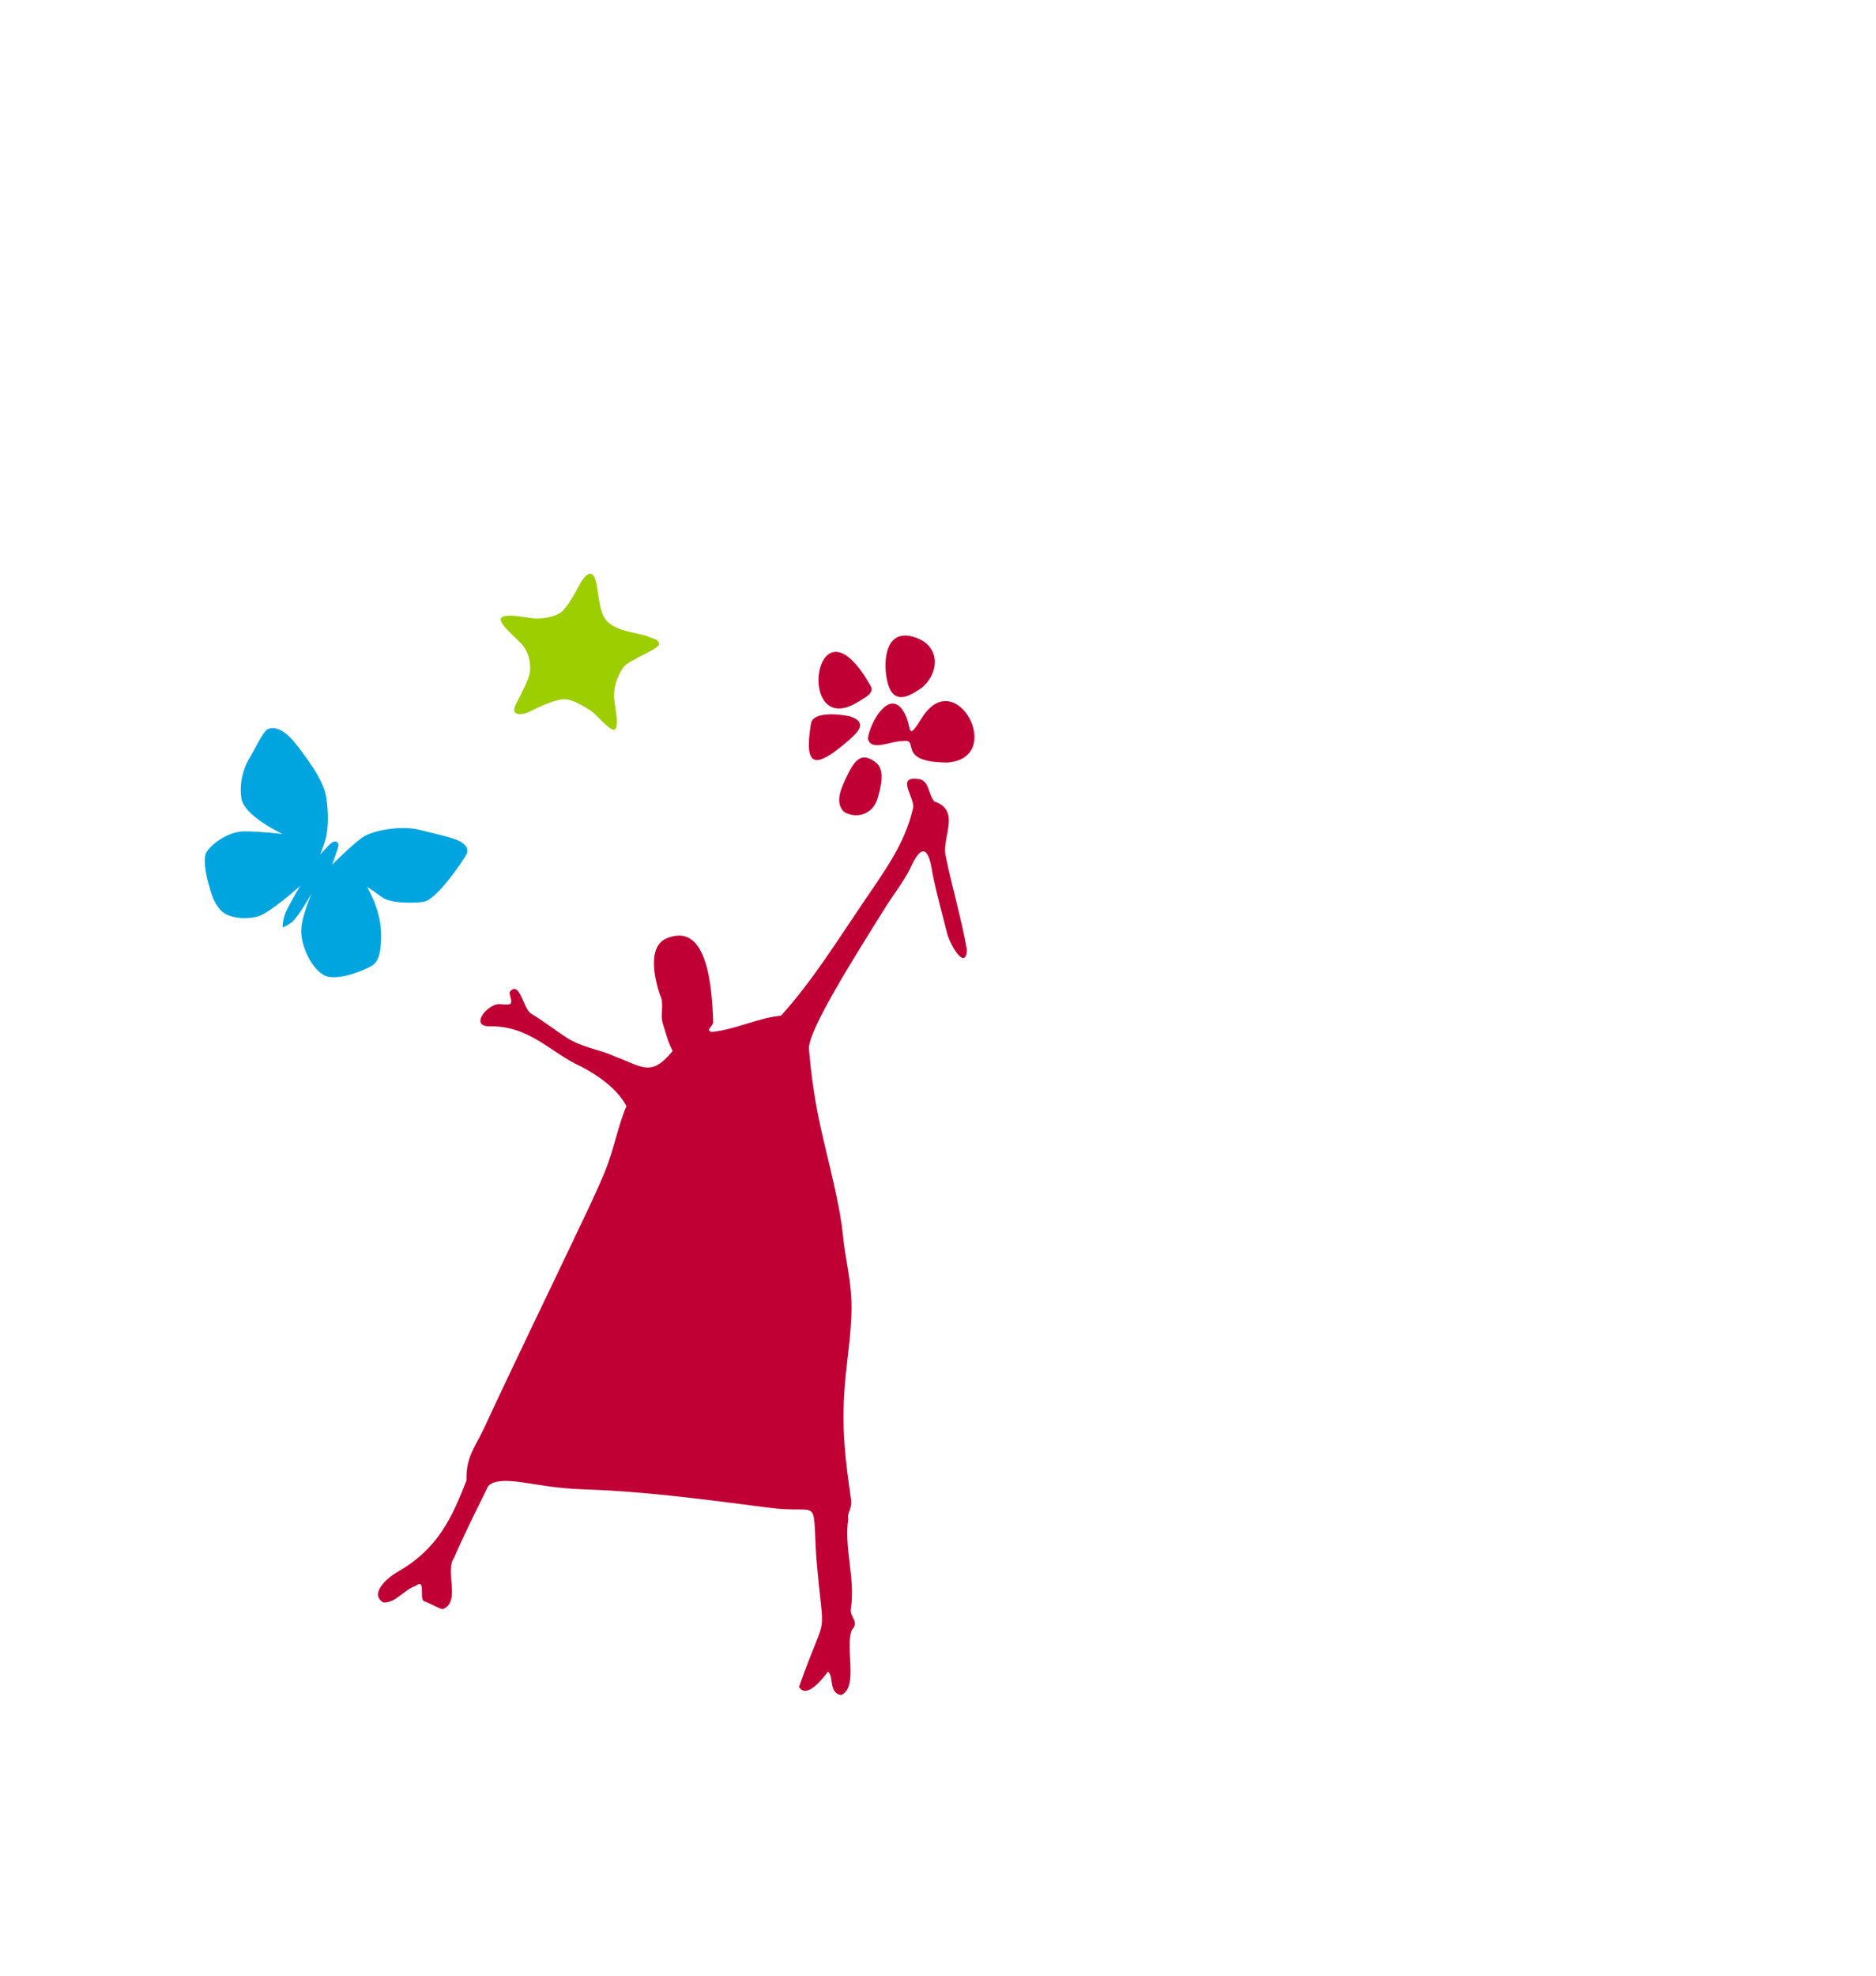 <?xml version="1.0" encoding="utf-8"?>
<svg xmlns="http://www.w3.org/2000/svg" xmlns:xlink="http://www.w3.org/1999/xlink" version="1.1" id="Ebene_1" x="0px" y="0px" viewBox="0 0 564 594" style="enable-background:new 0 0 564 594;" xml:space="preserve" width="1400" height="1474">
<style type="text/css">
	.st0{fill:#C00034;}
	.st1{fill:#00A5E0;}
	.st2{fill:#9CCE00;}
</style>
<g>
	<g>
		<g>
			<path class="st0" d="M153.3,298c2.9-3.2,3.9,4.9,6.2,6.6c3.7,2.2,7.1,4.9,10.8,7.3c4.9,3.1,9.9,3.5,14.6,5.7     c8.3,3.1,10.9,6.2,17.3-1.7c-1.4-2.6-1.9-5-2.9-8c-1-2.9,0.5-6.1-0.9-8.8c-1.8-5.2-3.7-14.6,1.9-17c12.4-5.3,13.7,14.6,14.1,24.9     c0.1,1.6-2.5,2.5-0.5,3.2c7.2-0.7,13.8-4.2,20.9-4.9c9.3-10.3,16.7-22.2,24.5-33.7c6.8-10,12.7-18,15.1-28.3     c1.2-2.9-5.2-9.8,1.2-9.2c3.9,0.1,3.3,4.5,5.3,6.8c8.3,2.9,1.9,11,3.5,16.8c1.9,9.4,4.7,18.5,6.3,27.9c-0.4,6.3-5.1-1.5-6-5.2     c-1.5-6-3.2-12-4.4-18.1c-1.1-7.5-3.2-9-6.7-1.2c-1.9,3.9-4.9,7.6-7.7,12.1c-8.8,14.1-23.2,36.8-22.7,42.2     c0.6,7.2,1.7,15.5,3.6,23.9c2.3,10.3,5.7,22.7,6.6,31.9c0.6,6.4,2.1,12,2.5,18.6c0.5,8.5-1.2,17.7-1.9,26.3     c-1.1,13.5,0.2,23,1.8,34.4c0.5,3.2-1.2,4-0.8,6.1c-1.3,8.8,2.2,17.9,0.8,26.9c-0.5,2.5,2.7,4,0.3,6.4     c-2.2,5.3,2.1,17.3-3.2,19.6c-3.8-0.4-2.2-5.8-4-7c-1.8,2.4-6.4,8.2-8.7,4.6c8.9-25.3,7.5-11.4,5.2-39     c-1.2-19.1,1.5-12.8-14.3-14.9c-15.6-2-31.6-4.2-48.5-5.2c-9.7-0.5-11.6-0.2-22.2-1.9c-3.5-0.5-12.9-2.5-14.1,1.5     c-3.4,6.9-6.8,13.6-9.8,20.6c-3,4.1,2.2,13.4-3.5,15.5c-1.9-0.5-3.7-1.8-5.6-2.4c-1.5-0.8,0.7-7-2.5-4.6c-3.6,1.2-5.8,5.1-9.7,5     c-4.5-2.7,1.6-7.7,4.1-9.1c12.4-7,16.6-16.6,20.9-27.6c-0.2-7.3,2.7-10,5.6-16.4c9.1-19.6,18.8-39.5,28.3-59.5     c3-6.3,5.3-11.1,7.6-16.6c2.9-7,3.8-13.4,6.6-20c-2.8-5.3-8.6-9.3-13.8-12c-8.8-3.9-15.2-12.2-27.3-12c-5.7,0.1-1.6-5.7,2.1-6.6     c1.2-0.3,3.6,0.5,4.2-0.3S152.8,298.8,153.3,298z"/>
			<path class="st0" d="M284.9,229.2c-16,0-7.9-7.5-13.7-6.4c-3.1-0.2-9.4,3.3-10.3-0.8c0.8-5.2,6.2-14.3,10.3-8.8     c3.6,4.9,0.7,11,6.4,1.9C287.8,200.3,302.2,227.9,284.9,229.2z"/>
			<path class="st0" d="M276.9,206.9c-3.3,2.2-8.1,5.3-10-1.5c-1.5-5.5-1.2-16.5,7.6-14C283.2,193.9,282.4,202.6,276.9,206.9z"/>
			<path class="st0" d="M258.1,210.9c-19.4,12.2-13.3-34.9,3.7-4.6C262.9,208.3,260.1,209.7,258.1,210.9z"/>
			<path class="st0" d="M253.7,244c-3-2.9-0.5-7.7,0.9-10.7c2.2-4.5,4.2-7.6,8.7-4.1c2.9,2.2,1.5,7.5,0.5,10.9     C262.3,245,257.2,246.2,253.7,244z"/>
			<path class="st0" d="M255.4,215.3c5.7,1.8,2.5,4.8-0.1,7.1c-9.9,8.6-13.8,9-11.5-4.9C244.4,214,251.5,214.5,255.4,215.3z"/>
		</g>
	</g>
	<path class="st1" d="M96.2,256.9c0,0,2.7-3.2,3.8-3.8c1.1-0.5,1.8,0.2,1.7,1.1c-0.1,0.8-1.9,5.7-1.9,5.7s7.2-7.2,9.8-8.6   c3.7-2,11.4-3.1,16.3-1.9c4.9,1.2,9.2,2.2,11.2,3c3.2,1.2,3.7,3,3.2,4.2s-8.6,13.4-12.7,14.4c-2.1,0.5-10.3,0.8-13.1-1.5   c-2.9-2.2-4.2-2.9-4.2-2.9s3.9,6.4,4.2,13.4c0.2,7-1,9.4-3.1,10.5c-2.1,1.2-10.6,4.8-14.3,2.5c-3.7-2.2-6.8-9-6.6-13.5   c0.2-4.5,3.2-11,3.2-11s-4.3,7.4-5.9,8.6c-1.5,1.2-2.9,1.7-2.9,1.7s0-2,0.7-4s4.6-8.5,4.6-8.5s-9.3,8.3-12.8,9.2s-9,0.7-11.4-2.2   c-2.4-2.8-2.9-6.3-3.2-7.1c-0.3-0.8-2.2-7.6-0.8-10s6.5-6.3,11.4-6.3s11.5,0.8,11.5,0.8s-11.5-5.3-12.4-10.7   c-0.8-5.3,1.1-9.9,2.2-11.7c1.2-1.8,4.3-8.5,5.7-9.1c2.8-1.3,6.1,1.4,8.3,4.2c2.2,2.8,8.5,10.7,9.3,16.1c0.8,5.3,0.5,8.9,0.2,10.8   C98.1,252.3,96.2,256.9,96.2,256.9z"/>
	<path class="st2" d="M198.1,193.3c0.8,1.7-9.1,4.9-10.8,7.4s-3.2,6.3-2.6,10.2c0.6,3.9,1.2,7.6,0.1,8.4c-1.2,0.8-5.6-4.6-7.1-5.6   c-1.5-0.8-5.9-4.2-9.4-3.4s-7.1,2.6-9.3,3.7s-5.7,1.2-4-2.2c1.7-3.3,4.1-7.8,4.3-10s-0.1-5.8-2.9-8.6s-6.6-6-5.8-7.4s6.6-0.4,9.1,0   s7-0.2,9-1.8s4.5-6.4,5.7-8.6c1.2-2.2,4-5.7,5,0.8s1.3,9.7,4.5,11.7s8,2.5,10.3,3.2C196.5,192.2,197.4,191.8,198.1,193.3z"/>
</g>
</svg>
